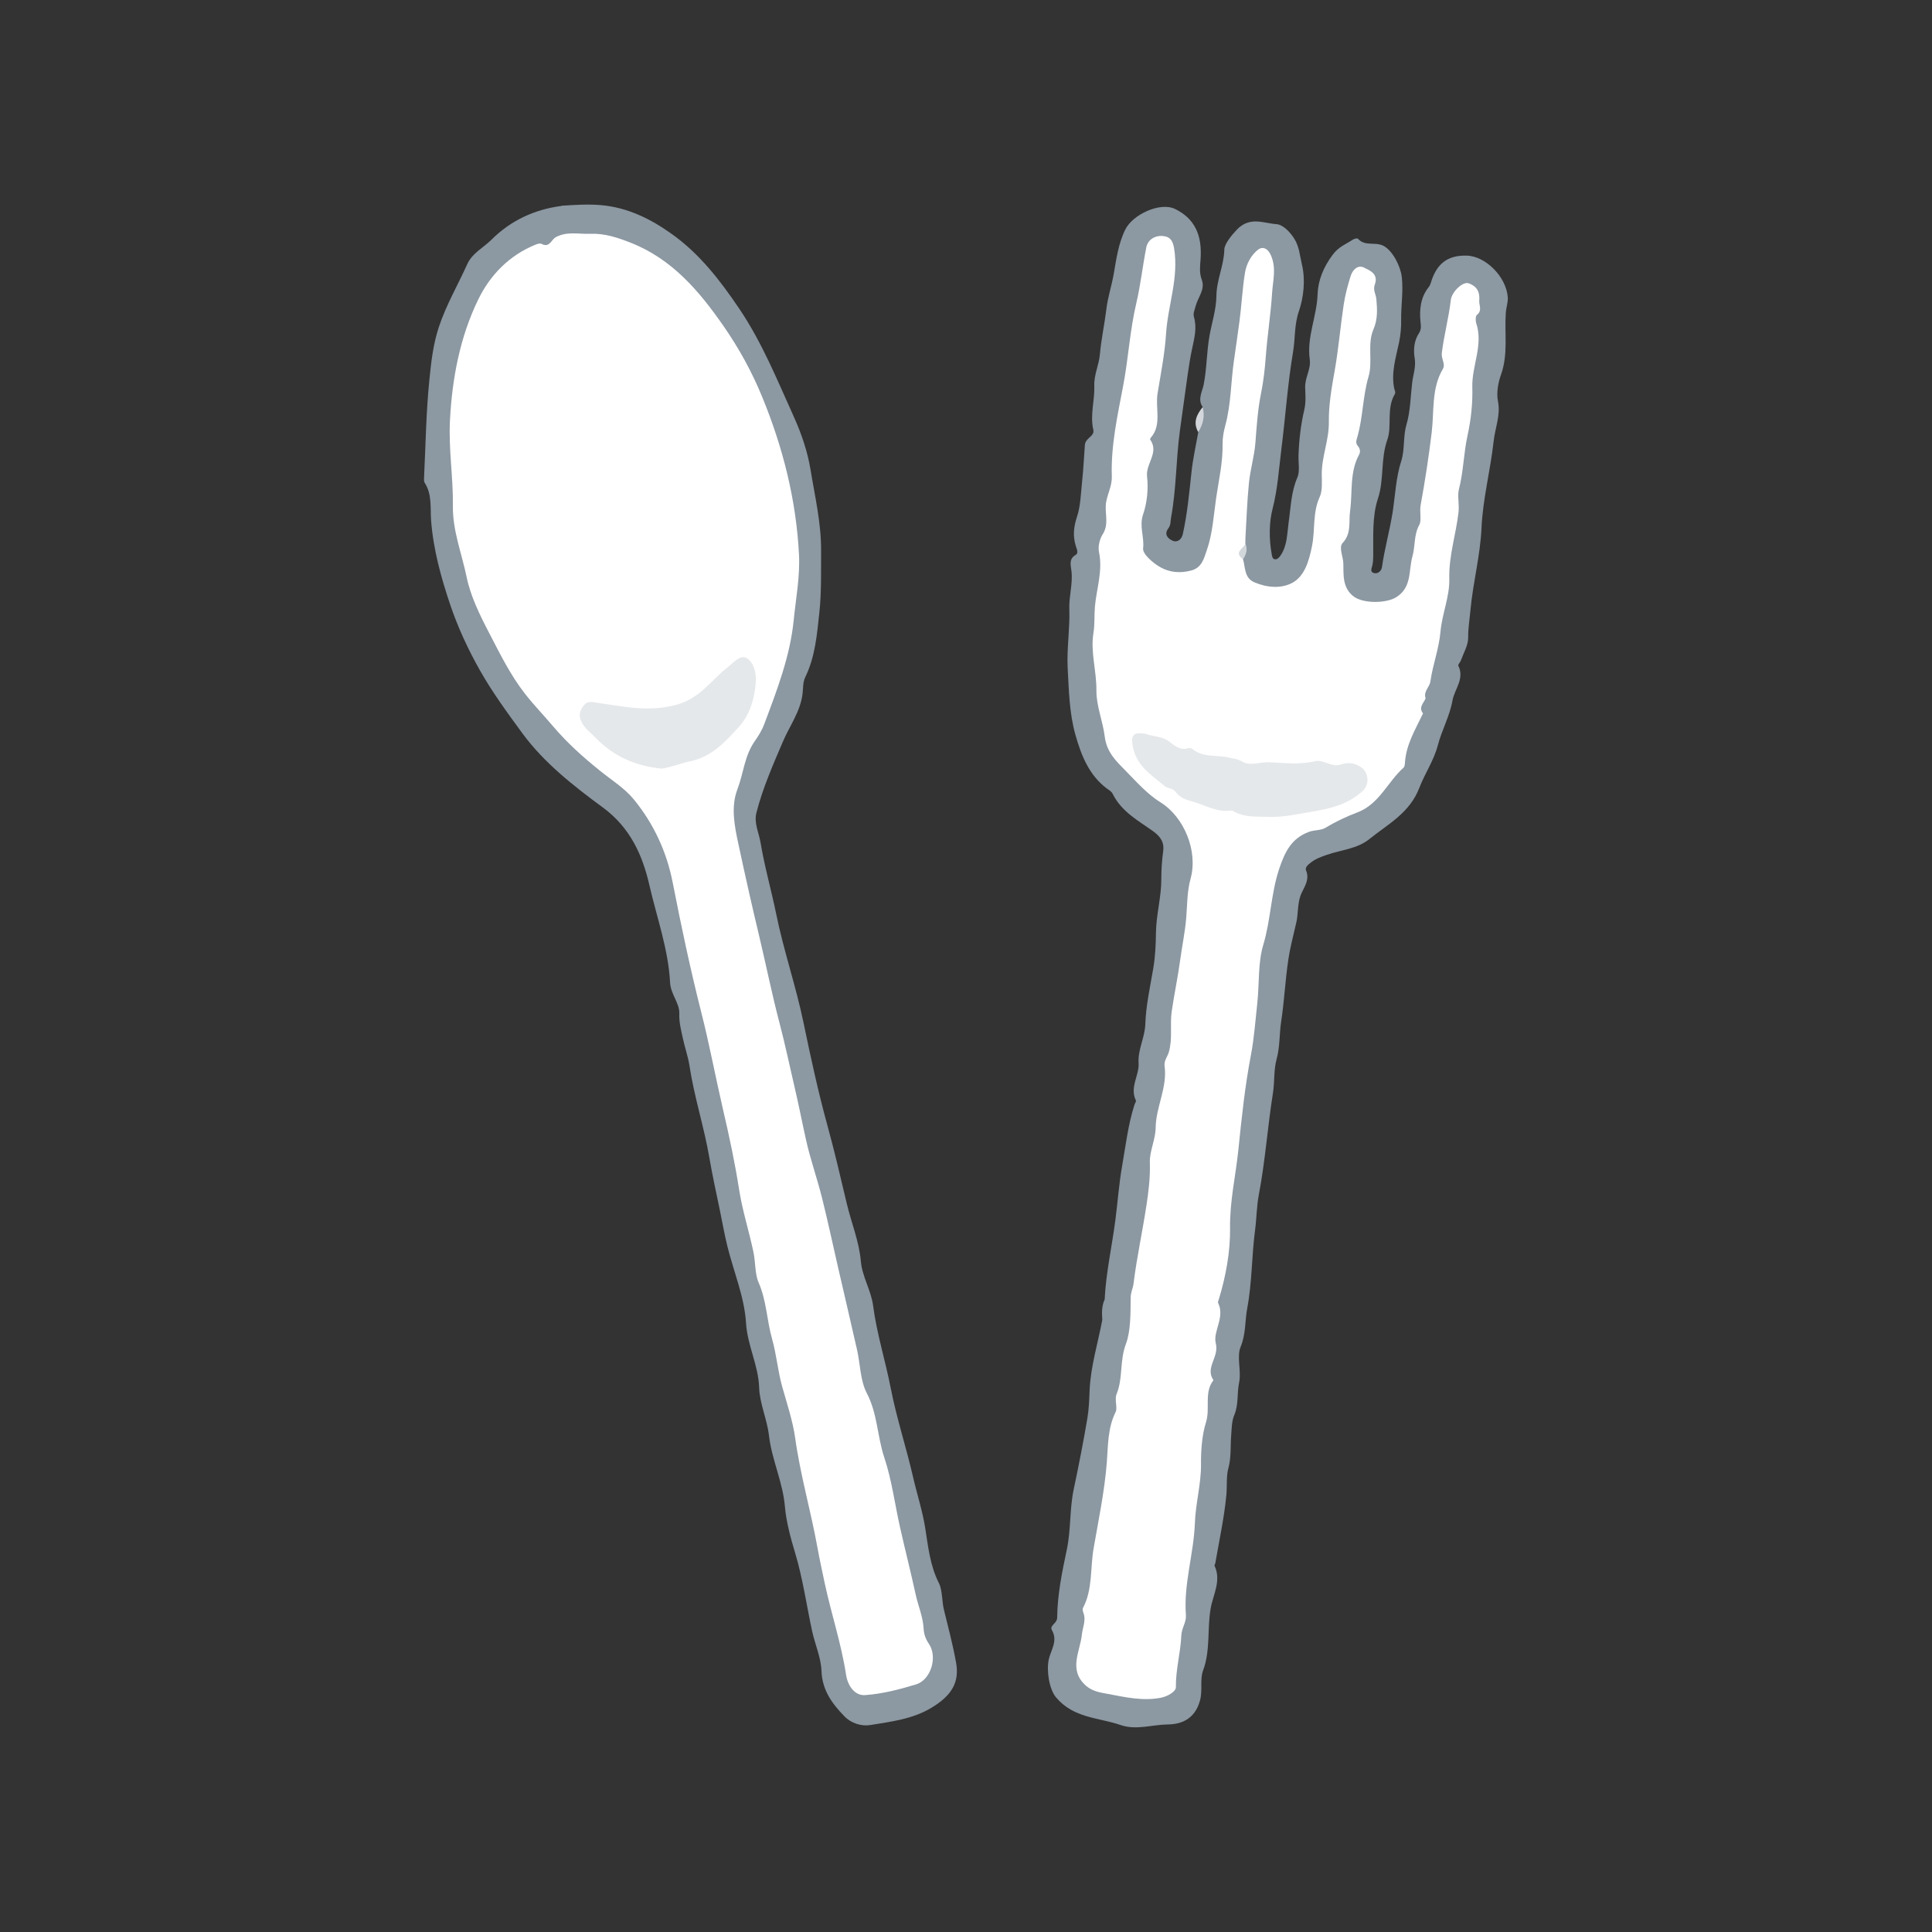 <?xml version="1.0" encoding="UTF-8"?>
<svg id="uuid-c6fa6796-d7ca-4d8d-8191-d897ec2f30ef" data-name="レイヤー_1" xmlns="http://www.w3.org/2000/svg" viewBox="0 0 256 256">
  <rect x="0" y="0" width="256" height="256" fill="#333333" stroke="none"/>
  <defs>
    <style>
      .uuid-5a848151-cf97-4a07-ae04-d44a20b0372b {
        fill: #8c98a2;
      }

      .uuid-60c7b7df-87f0-4e24-927b-86a2aedeaa32 {
        fill: #d3d7dc;
      }

      .uuid-9c7e8a5f-b7d5-46f3-ba85-952d4805baa8 {
        fill: #d2d7db;
      }

      .uuid-2675a8bb-327f-4b12-a0d7-76ff9f7ac6ac {
        fill: #fff;
      }

      .uuid-14f1585e-07cf-492a-9138-0f9fd5b4081e {
        fill: #e5e8ea;
      }
    </style>
  </defs>
  <g>
    <path class="uuid-5a848151-cf97-4a07-ae04-d44a20b0372b" d="M146.37,172.24c.17-3.57.96-7.03,1.42-10.55.31-2.4.48-4.83.9-7.21.47-2.71.79-5.46,1.63-8.09.06-.2.25-.45.19-.57-.85-1.76.46-3.35.36-4.91-.12-1.88.83-3.38.89-5.22.08-2.41.63-4.9,1.05-7.35.27-1.59.34-3.15.36-4.76.03-2.38.72-4.71.71-7.12,0-1.23.08-2.45.25-3.69.15-1.08-.26-1.86-1.37-2.65-1.91-1.37-4.14-2.54-5.33-4.94-.15-.31-.51-.51-.8-.72-2.28-1.73-3.34-4.27-4.13-7.09-.82-2.91-.87-5.95-1.03-8.87-.13-2.52.31-5.26.22-7.78-.06-1.75.49-3.38.28-5.07-.1-.79-.36-1.59.57-2.13.4-.23.13-.78,0-1.2-.39-1.32-.29-2.47.18-3.89.46-1.38.5-3.1.67-4.68.17-1.58.24-3.18.36-4.77.03-.43.28-.7.55-.95.32-.29.69-.6.57-1.08-.46-1.96.2-3.88.13-5.81-.06-1.47.61-2.74.74-4.18.17-1.98.61-3.94.85-5.93.18-1.57.69-3.09.97-4.65.36-2.04.61-4.07,1.55-5.97,1-2.01,4.63-3.68,6.59-2.72,2.58,1.26,3.62,3.42,3.38,6.69-.06.87-.19,1.77.17,2.72.47,1.25-.54,2.32-.83,3.49-.12.47-.35.94-.22,1.4.43,1.46.06,2.8-.24,4.22-.47,2.2-.71,4.45-1.04,6.69-.2,1.39-.39,2.79-.58,4.19-.52,3.82-.46,7.7-1.17,11.5-.09.47-.02.96-.34,1.39-.64.84-.07,1.39.53,1.66.65.3,1.22-.17,1.37-.88.6-2.7.85-5.46,1.15-8.22.19-1.78.59-3.53.9-5.29.07-1.13.43-2.2.59-3.31-.73-1.01-.05-2.08.12-2.96.43-2.18.39-4.4.79-6.57.32-1.73.88-3.47.9-5.2.02-2.13,1-4.01,1.05-6.15.01-.69.86-1.78,1.64-2.61,1.73-1.82,3.54-.87,5.26-.75.84.06,1.78.98,2.39,1.96.64,1.03.72,2.24.99,3.38.5,2.08.21,4.41-.39,6.17-.64,1.85-.48,3.63-.78,5.4-.72,4.27-1.01,8.61-1.55,12.9-.33,2.63-.49,5.29-1.17,7.92-.46,1.78-.48,3.96-.12,5.95.05.29.09.71.46.73.31.02.53-.23.72-.51.9-1.3.86-2.89,1.07-4.37.29-2.01.32-4.03,1.16-5.96.34-.77.12-1.96.15-2.94.07-2.07.31-4.11.77-6.05.24-1.02.13-2.14.11-2.94-.03-1.37.79-2.42.61-3.71-.42-2.98.95-5.72,1.04-8.68.06-1.77.77-3.57,2.01-5.21.82-1.09,1.73-1.37,2.63-1.97.2-.13.6-.24.7-.14.97,1.08,2.33.35,3.44.97,1.18.66,2.2,2.66,2.37,4.07.23,1.94-.11,3.83-.08,5.74.02.93-.07,1.97-.28,2.98-.41,1.97-1.07,3.98-.64,6.08.05.26.23.48.07.77-1.12,1.88-.35,4.24-.97,5.99-.93,2.6-.41,5.29-1.26,7.85-.78,2.36-.59,4.99-.62,7.52,0,.43-.02.88-.11,1.29-.09.42-.37.9.23,1.05.51.13.96-.3,1.03-.76.35-2.46,1.03-4.84,1.42-7.3.35-2.26.43-4.59,1.15-6.82.48-1.5.22-3.21.68-4.78.53-1.8.54-3.72.76-5.57.12-1.03.53-2.09.33-3.26-.18-1.07-.09-2.3.56-3.28.34-.51.27-1,.21-1.56-.16-1.65.03-3.22,1.07-4.54.13-.16.23-.36.29-.56.76-2.57,2.22-3.7,4.75-3.64,2.49.05,5.25,2.77,5.46,5.52.05.64-.21,1.33-.26,2.04-.2,2.72.34,5.47-.64,8.22-.31.87-.65,2.27-.4,3.54.37,1.81-.39,3.54-.58,5.31-.42,3.83-1.43,7.61-1.6,11.44-.17,3.7-1.12,7.2-1.46,10.83-.11,1.23-.32,2.45-.31,3.72.01,1-.6,2.01-.96,3.01-.09.25-.41.57-.35.69.87,1.77-.5,3.11-.77,4.64-.36,2.04-1.41,3.91-1.93,5.89-.55,2.1-1.73,3.75-2.47,5.69-1.27,3.32-4.18,4.81-6.61,6.77-1.61,1.3-3.72,1.43-5.61,2.08-.77.26-1.51.53-2.17,1.05-.33.26-.78.62-.61,1.03.57,1.33-.44,2.45-.75,3.37-.4,1.2-.28,2.38-.54,3.52-.36,1.62-.81,3.23-1.05,4.87-.42,2.74-.54,5.53-.96,8.27-.25,1.66-.15,3.34-.61,5-.39,1.42-.24,3-.48,4.48-.71,4.48-1.02,9.01-1.87,13.47-.29,1.51-.29,3.09-.49,4.62-.46,3.45-.4,7-1.04,10.38-.32,1.67-.17,3.44-.88,5.14-.55,1.33.12,3.21-.2,4.73-.3,1.43-.05,2.92-.64,4.31-.34.8-.34,1.74-.41,2.65-.12,1.46.03,2.95-.39,4.47-.27.96-.14,2.35-.25,3.48-.29,3.04-.95,6.04-1.47,9.06-.02.1-.13.24-.1.3.94,1.99-.2,3.86-.51,5.66-.48,2.72-.01,5.55-1,8.21-.46,1.23-.03,2.63-.42,4.02-.69,2.49-2.53,3.13-4.26,3.15-2.08.02-4.17.79-6.24.08-2.93-1.01-6.25-.89-8.58-3.68-.9-1.08-1.28-3.56-.95-5.03.27-1.23,1.24-2.42.41-3.88-.35-.61.69-.86.7-1.64.03-3.07.66-6.09,1.28-9.03.56-2.66.35-5.34.92-8.02.66-3.11,1.28-6.27,1.81-9.42.2-1.18.24-2.46.29-3.7.15-3.19,1.1-6.2,1.68-9.29-.07-.91-.08-1.81.29-2.66Z"/>
    <path class="uuid-60c7b7df-87f0-4e24-927b-86a2aedeaa32" d="M159.36,53.94c.31,1.21.06,2.3-.59,3.31-.73-1.3-.19-2.33.59-3.31Z"/>
    <path class="uuid-2675a8bb-327f-4b12-a0d7-76ff9f7ac6ac" d="M164.71,74.1c.32,1.13.15,2.49,1.53,3.07,1.66.7,3.47.84,4.94.09,1.67-.86,2.27-2.9,2.67-4.92.43-2.15.06-4.42,1.02-6.5.36-.78.29-1.95.27-2.8-.06-2.47.98-4.67.94-7.17-.03-2.16.36-4.47.76-6.69.52-2.9.76-5.86,1.2-8.78.2-1.31.54-2.61.94-3.86.26-.82.97-1.48,1.75-1.09.77.39,1.96.83,1.44,2.25-.27.74.14,1.27.2,1.9.12,1.37.21,2.68-.38,4.04-.85,1.97-.06,4.26-.65,6.26-.78,2.63-.73,5.41-1.49,8.02-.13.44-.26.81.09,1.2.27.3.34.77.17,1.08-1.31,2.36-.87,5.01-1.22,7.54-.19,1.36.21,2.95-.98,4.2-.55.58.07,1.81.09,2.71.04,1.42-.17,3.21,1.36,4.38,1.27.97,4.31.93,5.64.11,2.12-1.32,1.62-3.54,2.16-5.44.38-1.36.17-2.81.9-4.15.34-.61.01-1.71.19-2.67.58-3.17,1.07-6.38,1.46-9.6.33-2.76-.05-5.82,1.47-8.38.4-.67-.23-1.32-.13-2.14.29-2.37.92-4.65,1.19-7.02.12-1.04,1.56-2.48,2.37-2.2.86.31,1.51.9,1.4,2.25-.06.67.44,1.33-.31,1.94-.19.15-.2.77-.09,1.1.96,2.91-.6,5.63-.52,8.47.06,2.17-.18,4.34-.64,6.43-.51,2.34-.53,4.75-1.13,7.08-.23.89.06,1.99-.06,3.06-.33,2.95-1.3,5.76-1.22,8.84.06,2.32-.96,4.64-1.17,7-.2,2.27-1.02,4.35-1.33,6.56-.11.81-.96,1.33-.64,2.26-.24.64-.99,1.18-.34,2-1,2.11-2.25,4.1-2.4,6.58-.01.21-.05.49-.18.61-2.1,1.86-3.21,4.82-6.1,5.92-1.39.52-2.87,1.21-4.23,2.04-.62.38-1.47.27-2.22.55-2.25.84-3.15,2.54-3.95,4.95-1.08,3.28-1.1,6.73-2.09,10.02-.72,2.39-.51,5.13-.79,7.71-.25,2.28-.42,4.64-.83,6.81-.81,4.19-1.25,8.43-1.68,12.64-.35,3.43-1.15,6.79-1.1,10.37.04,3.08-.55,6.39-1.5,9.47-.05.15-.14.35-.08.45.94,1.91-.72,3.77-.31,5.35.47,1.84-1.46,3.22-.31,4.88-1.28,1.62-.4,3.71-.99,5.58-.52,1.65-.68,3.69-.66,5.57.02,2.64-.72,5.16-.81,7.78-.15,4.1-1.51,8.06-1.19,12.21.07.96-.57,1.67-.61,2.72-.1,2.27-.75,4.49-.72,6.84,0,.54-1.05,1.2-1.99,1.38-2.4.47-4.75-.08-7.04-.51-.84-.16-1.98-.29-2.88-1.08-2.38-2.11-.78-4.52-.55-6.76.1-.97.59-1.89.2-2.92-.07-.19-.13-.48-.05-.63,1.3-2.44.95-5.28,1.41-7.9.65-3.77,1.45-7.54,1.75-11.41.17-2.21.11-4.54,1.17-6.66.27-.53-.17-1.65.12-2.36.87-2.1.39-4.42,1.24-6.65.64-1.69.61-4.06.63-6.14,0-.71.31-1.23.38-1.86.43-3.46,1.18-6.87,1.7-10.3.28-1.81.53-3.79.46-5.75-.05-1.5.75-3.01.77-4.6.04-2.8,1.58-5.33,1.18-8.21-.09-.67.39-1.21.57-1.82.51-1.79.13-3.61.37-5.33.32-2.26.82-4.55,1.12-6.8.25-1.86.65-3.73.81-5.64.14-1.71.1-3.47.58-5.21,1.01-3.67-.88-8.18-3.98-10.1-1.8-1.12-3.21-2.75-4.69-4.25-1.16-1.18-2.46-2.39-2.71-4.49-.25-2.03-1.12-4.04-1.1-6.08.03-2.57-.8-5.1-.4-7.58.2-1.18.1-2.38.2-3.52.21-2.4,1.07-4.76.54-7.26-.15-.71.09-1.72.49-2.34.81-1.26.34-2.54.41-3.82.07-1.31.85-2.45.8-3.86-.13-4.07.75-8.03,1.5-11.97.7-3.66.89-7.38,1.76-11.04.55-2.34.83-4.9,1.31-7.33.21-1.06,1.2-1.62,2.26-1.5.86.09,1.26.56,1.43,1.66.63,3.9-.83,7.51-1.07,11.27-.17,2.69-.71,5.35-1.13,7.95-.31,1.9.59,4.14-.88,5.82-.06.07-.13.22-.1.26,1.23,1.74-.6,3.17-.41,4.89.19,1.64.01,3.48-.52,5.02-.55,1.58.18,2.99,0,4.52-.09.74,1.35,1.98,2.32,2.51,1.22.68,2.63.8,4.07.41,1.39-.38,1.67-1.58,2.06-2.72.77-2.22.89-4.59,1.23-6.91.35-2.38.9-4.73.85-7.18-.01-.8.15-1.63.36-2.41.77-2.83.73-5.78,1.15-8.63.24-1.67.49-3.41.72-5.12.29-2.16.39-4.36.74-6.51.2-1.19.84-2.34,1.73-3.03.6-.46,1.32-.2,1.74.83.69,1.69.23,3.23.12,4.91-.18,2.8-.62,5.57-.83,8.36-.12,1.64-.31,3.37-.65,5.02-.43,2.13-.56,4.27-.73,6.43-.13,1.78-.68,3.57-.86,5.37-.24,2.45-.33,4.93-.47,7.39-.01.22,0,.44,0,.66-.02.7-.69,1.28-.32,2.06Z"/>
    <path class="uuid-9c7e8a5f-b7d5-46f3-ba85-952d4805baa8" d="M164.71,74.1c-1.3-.94.06-1.4.32-2.06.32.76.1,1.43-.32,2.06Z"/>
    <path class="uuid-14f1585e-07cf-492a-9138-0f9fd5b4081e" d="M151.77,97.2c.75.41,2.07.26,3.18,1.08.7.52,1.46,1.21,2.48.85.17-.06.43,0,.57.11,1.46,1.2,3.24.75,4.86,1.15.57.14,1.13.16,1.69.5,1.13.68,2.4.05,3.61.11,2.02.09,4.06.35,6.11-.14,1.03-.25,2.22.83,3.31.46,1-.33,1.77-.27,2.67.27,1.13.69,1.29,2.33.28,3.25-2.02,1.85-4.48,2.34-6.96,2.76-1.77.3-3.57.7-5.34.64-1.55-.06-3.19.12-4.67-.68-.13-.07-.29-.18-.42-.16-1.93.3-3.57-.79-5.34-1.26-.83-.22-1.5-.51-2.03-1.21-.37-.5-1.05-.44-1.37-.71-1.79-1.53-3.96-2.73-4.35-5.62-.17-1.29.26-1.6,1.7-1.38Z"/>
  </g>
  <g>
    <path class="uuid-5a848151-cf97-4a07-ae04-d44a20b0372b" d="M74.41,27.26c1.76-.11,3.47-.23,5.22-.08,3.54.31,6.59,1.83,9.35,3.8,3.68,2.61,6.4,6.11,8.96,9.9,3.06,4.53,5.04,9.47,7.25,14.35,1.02,2.25,1.82,4.65,2.2,6.95.58,3.57,1.44,7.12,1.41,10.87-.02,2.69.06,5.45-.23,8.11-.31,2.88-.55,5.87-1.87,8.57-.33.68-.27,1.48-.35,2.14-.28,2.4-1.68,4.24-2.58,6.33-1.33,3.11-2.7,6.2-3.54,9.49-.35,1.36.33,2.66.55,3.97.53,3.19,1.43,6.31,2.08,9.49.98,4.81,2.6,9.5,3.6,14.31.95,4.57,1.94,9.17,3.17,13.64.95,3.44,1.76,6.95,2.58,10.41.6,2.53,1.63,4.97,1.86,7.64.17,1.98,1.36,3.86,1.62,5.84.48,3.71,1.62,7.26,2.33,10.91.77,3.97,2.06,7.86,2.96,11.79.51,2.23,1.24,4.44,1.61,6.74.39,2.44.63,4.99,1.82,7.34.48.95.38,2.37.67,3.55.57,2.31,1.18,4.62,1.6,6.96.48,2.6-.54,4.4-3.33,6.05-2.47,1.47-5.29,1.8-8.04,2.25-1.16.19-2.53-.24-3.4-1.14-1.62-1.66-2.96-3.44-3.06-6.02-.06-1.76-.84-3.49-1.23-5.24-.75-3.47-1.24-7.01-2.26-10.4-.61-2.02-1.19-4.21-1.35-6.11-.28-3.32-1.75-6.24-2.12-9.47-.25-2.14-1.23-4.22-1.3-6.34-.1-2.98-1.56-5.57-1.74-8.58-.21-3.42-1.63-6.76-2.47-10.15-.4-1.6-.67-3.22-1.01-4.84-.47-2.26-.97-4.53-1.36-6.79-.7-4.14-2.02-8.13-2.65-12.28-.19-1.24-.63-2.44-.89-3.69-.23-1.08-.5-2.06-.46-3.22.05-1.39-1.14-2.57-1.22-4.1-.23-4.43-1.76-8.63-2.74-12.91-.9-3.94-2.52-7.62-6.15-10.29-3.89-2.86-7.8-5.92-10.68-9.84-1.97-2.69-3.97-5.41-5.63-8.35-1.58-2.79-2.93-5.72-3.93-8.68-1.21-3.59-2.25-7.33-2.54-11.21-.12-1.64.15-3.43-.85-4.96-.11-.18-.09-.46-.08-.69.21-4.33.27-8.69.71-13,.23-2.29.48-4.59,1.23-6.89.98-2.98,2.53-5.6,3.79-8.4.65-1.45,2.13-2.16,3.2-3.23,2.55-2.54,5.7-4.01,9.27-4.47Z"/>
    <path class="uuid-2675a8bb-327f-4b12-a0d7-76ff9f7ac6ac" d="M71.92,32.39c.93.37,1.15-.65,1.72-.96,1.5-.81,3.03-.39,4.55-.45,1.91-.08,3.63.49,5.4,1.19,5.49,2.16,9.1,6.45,12.28,11.03,2.03,2.92,3.79,6.11,5.16,9.48,2.73,6.67,4.46,13.54,4.84,20.76.15,2.95-.41,5.83-.7,8.74-.48,4.79-2.21,9.26-3.89,13.74-.31.84-.8,1.62-1.25,2.26-1.39,1.96-1.51,4.3-2.32,6.41-.88,2.3-.4,4.79.13,7.24.88,4.1,1.79,8.18,2.77,12.26.91,3.82,1.69,7.71,2.69,11.5.74,2.81,1.33,5.66,1.99,8.48.54,2.28,1,4.67,1.51,6.96.56,2.53,1.46,5.06,2.1,7.61.78,3.1,1.44,6.23,2.16,9.35.83,3.62,1.68,7.23,2.5,10.85.44,1.94.42,4.1,1.31,5.79,1.41,2.71,1.37,5.7,2.3,8.49,1,3,1.4,6.2,2.1,9.3.66,2.94,1.41,5.87,2.05,8.81.33,1.54.99,3,1.07,4.62.03.66.26,1.33.69,1.96,1.19,1.72.28,4.78-1.69,5.38-2.2.67-4.48,1.26-6.76,1.42-1.4.1-2.31-1.28-2.52-2.68-.63-4.14-1.97-8.11-2.84-12.19-.33-1.57-.68-3.15-.96-4.71-.88-4.86-2.27-9.61-2.95-14.52-.32-2.26-1.09-4.54-1.72-6.79-.57-2.02-.75-4.25-1.34-6.32-.7-2.46-.72-5.05-1.79-7.48-.49-1.12-.39-2.67-.68-4.04-.58-2.75-1.45-5.45-1.88-8.17-.56-3.61-1.33-7.2-2.15-10.71-.99-4.27-1.79-8.58-2.87-12.83-1.44-5.68-2.66-11.41-3.78-17.16-.81-4.17-2.54-7.88-5.19-11.11-1.22-1.48-2.95-2.55-4.47-3.78-2.24-1.8-4.37-3.71-6.23-5.91-1.21-1.43-2.52-2.78-3.68-4.26-1.94-2.48-3.31-5.28-4.76-8.07-1.26-2.41-2.48-4.92-2.99-7.42-.64-3.12-1.87-6.15-1.82-9.44.05-3.76-.58-7.48-.39-11.27.29-5.63,1.32-11.09,3.77-16.11,1.55-3.17,4.07-5.8,7.54-7.21.36-.15.65-.25.99-.04Z"/>
    <path class="uuid-14f1585e-07cf-492a-9138-0f9fd5b4081e" d="M87.71,101.85c-3.49-.34-6.4-1.62-8.78-4.08-.67-.69-1.45-1.21-1.9-2.16-.4-.87-.2-1.42.29-2.09.54-.74,1.15-.48,1.88-.39,3.43.47,6.68,1.26,10.37.27,3.19-.85,4.59-3.21,6.77-4.92.84-.66,1.78-1.81,2.63-1.26.92.59,1.28,1.93,1.17,3.3-.17,2.19-.86,4.29-2.21,5.77-1.75,1.93-3.58,3.98-6.46,4.58-1.28.27-2.54.79-3.75.97Z"/>
  </g>
</svg>